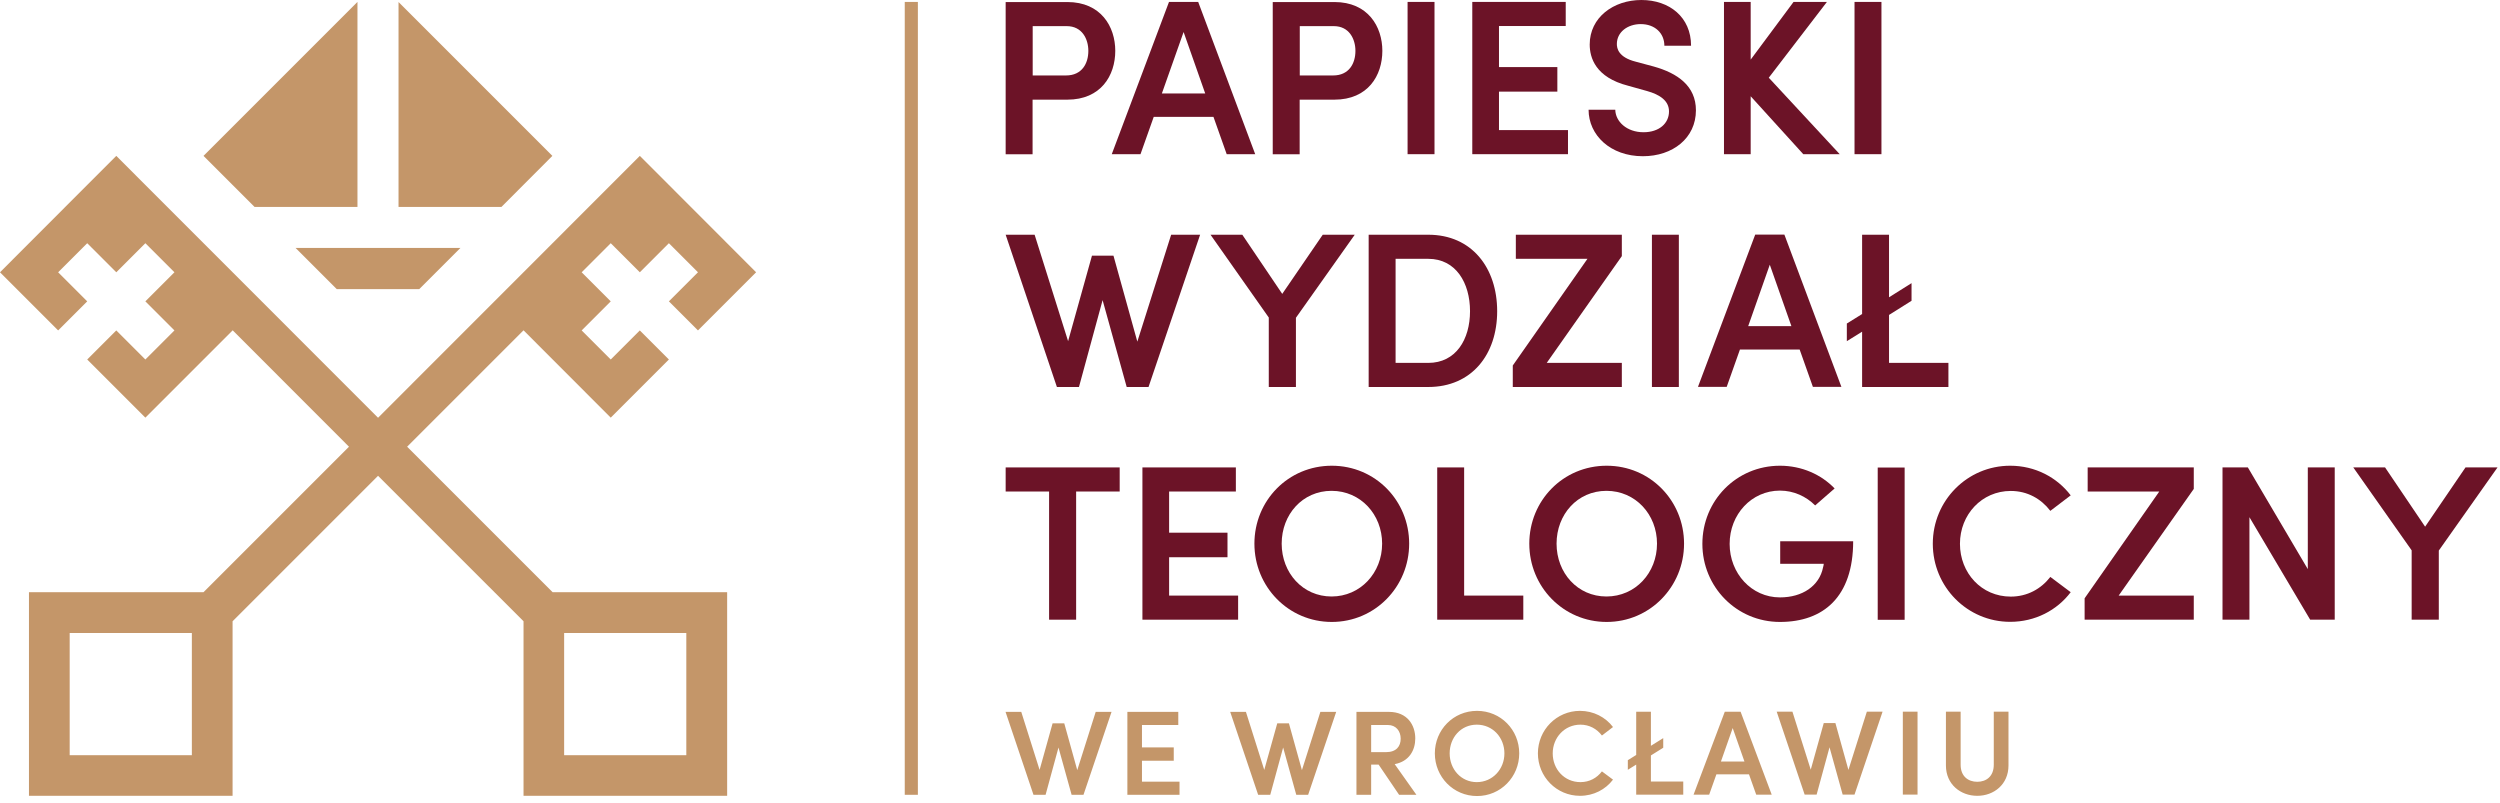 <svg xmlns="http://www.w3.org/2000/svg" width="221" height="71" viewBox="0 0 221 71" fill="none"><path d="M98.98 43.45H95.13V54.78H92.74V43.45H88.9V41.32H98.98V43.45Z" fill="#6C1327"></path><path d="M109.45 52.65V54.78H100.99V41.32H109.25V43.45H103.35V47.09H108.51V49.26H103.35V52.65H109.45Z" fill="#6C1327"></path><path d="M110.89 48.06C110.89 44.25 113.88 41.17 117.73 41.17C121.58 41.17 124.57 44.26 124.57 48.06C124.57 51.86 121.56 54.98 117.73 54.98C113.9 54.98 110.89 51.87 110.89 48.06ZM122.18 48.06C122.18 45.48 120.28 43.39 117.71 43.39C115.14 43.39 113.3 45.48 113.3 48.06C113.3 50.64 115.16 52.73 117.71 52.73C120.26 52.73 122.18 50.64 122.18 48.06Z" fill="#6C1327"></path><path d="M127.05 41.32H129.43V52.65H134.66V54.78H127.05V41.32Z" fill="#6C1327"></path><path d="M135.19 48.06C135.19 44.25 138.18 41.17 142.03 41.17C145.88 41.17 148.87 44.26 148.87 48.06C148.87 51.86 145.86 54.98 142.03 54.98C138.2 54.98 135.19 51.87 135.19 48.06ZM146.48 48.06C146.48 45.48 144.58 43.39 142.01 43.39C139.44 43.39 137.6 45.48 137.6 48.06C137.6 50.64 139.45 52.73 142.01 52.73C144.57 52.73 146.48 50.64 146.48 48.06Z" fill="#6C1327"></path><path d="M150.49 48.08C150.49 44.25 153.5 41.17 157.35 41.17C159.28 41.17 161 41.95 162.18 43.18L160.46 44.68C159.66 43.88 158.56 43.37 157.35 43.37C154.83 43.37 152.9 45.48 152.9 48.08C152.9 50.68 154.83 52.81 157.35 52.81C159.32 52.81 160.83 51.81 161.16 50.15C161.18 50.05 161.22 49.95 161.22 49.84H157.37V47.85H163.82C163.82 52.75 161.2 54.98 157.35 54.98C153.5 54.98 150.49 51.87 150.49 48.08Z" fill="#6C1327"></path><path d="M168.37 41.33H165.99V54.79H168.37V41.33Z" fill="#6C1327"></path><path d="M170.86 48.06C170.86 44.25 173.91 41.17 177.7 41.17C179.91 41.17 181.84 42.2 183.05 43.79L181.25 45.16C180.43 44.09 179.22 43.4 177.75 43.4C175.19 43.4 173.26 45.49 173.26 48.07C173.26 50.65 175.16 52.74 177.75 52.74C179.21 52.74 180.43 52.06 181.25 51L183.05 52.35C181.84 53.95 179.91 54.97 177.7 54.97C173.91 54.97 170.86 51.88 170.86 48.07" fill="#6C1327"></path><path d="M193.93 43.22L187.29 52.65H193.93V54.78H184.28V52.89L190.88 43.45H184.55V41.32H193.93V43.22Z" fill="#6C1327"></path><path d="M206.39 41.32V54.78H204.22L198.85 45.72V54.78H196.47V41.32H198.71L204.01 50.31V41.32H206.39Z" fill="#6C1327"></path><path d="M220.78 41.32L215.59 48.67V54.78H213.19V48.65L208.03 41.32H210.84L214.38 46.56L217.95 41.32H220.78Z" fill="#6C1327"></path><path d="M98.59 4.49C98.59 6.68 97.32 8.81 94.35 8.81H91.28V13.64H88.9V0.18H94.35C97.32 0.18 98.59 2.35 98.59 4.5V4.49ZM96.21 4.5C96.21 3.45 95.66 2.31 94.3 2.31H91.29V6.67H94.24C95.65 6.67 96.21 5.6 96.21 4.5Z" fill="#6C1327"></path><path d="M107.26 10.33H101.99L100.82 13.63H98.28L103.34 0.17H105.92L110.96 13.63H108.44L107.27 10.33H107.26ZM106.54 8.26L104.63 2.83L102.71 8.26H106.54Z" fill="#6C1327"></path><path d="M122.2 4.49C122.2 6.68 120.93 8.81 117.96 8.81H114.89V13.64H112.51V0.18H117.96C120.93 0.18 122.2 2.35 122.2 4.5V4.49ZM119.82 4.5C119.82 3.45 119.27 2.31 117.91 2.31H114.9V6.67H117.85C119.26 6.67 119.82 5.6 119.82 4.5Z" fill="#6C1327"></path><path d="M126.81 0.17H124.43V13.63H126.81V0.17Z" fill="#6C1327"></path><path d="M138.61 11.5V13.63H130.15V0.17H138.41V2.3H132.51V5.93H137.67V8.1H132.51V11.5H138.61Z" fill="#6C1327"></path><path d="M140.43 9.7H142.79C142.81 10.74 143.8 11.69 145.29 11.69C146.66 11.69 147.54 10.91 147.54 9.85C147.54 8.91 146.74 8.37 145.61 8.05L143.93 7.58C141.04 6.84 140.53 5.1 140.53 3.93C140.53 1.55 142.62 0 145.1 0C147.58 0 149.49 1.52 149.49 4.04H147.13C147.13 2.93 146.29 2.13 145.04 2.13C143.89 2.13 142.93 2.83 142.93 3.89C142.93 4.26 143.05 5.06 144.59 5.45L146.19 5.88C148.3 6.47 149.92 7.6 149.92 9.75C149.92 12.21 147.87 13.81 145.23 13.81C142.36 13.81 140.43 11.95 140.43 9.69" fill="#6C1327"></path><path d="M159.41 13.63L154.76 8.51V13.63H152.4V0.17H154.76V5.27L158.55 0.17H161.5L156.36 6.87L162.63 13.63H159.41Z" fill="#6C1327"></path><path d="M166.32 0.17H163.94V13.63H166.32V0.17Z" fill="#6C1327"></path><path d="M106.09 20.75L101.53 34.21H99.6L97.47 26.53L95.38 34.21H93.43L88.9 20.75H91.46L94.42 30.16L96.53 22.6H98.43L100.54 30.2L103.53 20.75H106.09Z" fill="#6C1327"></path><path d="M119.76 20.75L114.56 28.09V34.21H112.16V28.07L107.01 20.75H109.82L113.35 25.98L116.93 20.75H119.76Z" fill="#6C1327"></path><path d="M120.99 20.75H126.26C130.11 20.75 132.35 23.68 132.35 27.51C132.35 31.34 130.1 34.21 126.26 34.21H120.99V20.75ZM126.26 32.08C128.7 32.08 129.95 30.01 129.95 27.51C129.95 25.01 128.7 22.88 126.26 22.88H123.37V32.08H126.26Z" fill="#6C1327"></path><path d="M143.37 22.64L136.73 32.08H143.37V34.21H133.73V32.31L140.33 22.88H134V20.75H143.37V22.64Z" fill="#6C1327"></path><path d="M148.41 20.75H146.03V34.21H148.41V20.75Z" fill="#6C1327"></path><path d="M159.08 30.9H153.81L152.64 34.2H150.1L155.16 20.74H157.74L162.78 34.2H160.26L159.09 30.9H159.08ZM158.36 28.83L156.45 23.4L154.54 28.83H158.37H158.36Z" fill="#6C1327"></path><path d="M172.24 32.08V34.21H164.61V29.32L163.26 30.16V28.6L164.61 27.76V20.75H166.99V26.28L168.98 25.03V26.59L166.99 27.84V32.08H172.24Z" fill="#6C1327"></path><path d="M98.26 62.93L95.78 70.26H94.73L93.57 66.08L92.43 70.26H91.36L88.89 62.93H90.28L91.9 68.06L93.05 63.94H94.08L95.23 68.08L96.86 62.93H98.25H98.26ZM104.27 69.1V70.26H99.66V62.93H104.16V64.09H100.95V66.07H103.76V67.25H100.95V69.1H104.27ZM118.12 62.93L115.64 70.26H114.59L113.43 66.08L112.29 70.26H111.22L108.75 62.93H110.14L111.76 68.06L112.91 63.94H113.94L115.09 68.08L116.72 62.93H118.11H118.12ZM121.87 67.59H121.21V70.26H119.91V62.93H122.78C124.42 62.93 125.11 64.11 125.11 65.28C125.11 66.32 124.57 67.31 123.29 67.55L125.21 70.26H123.68L121.87 67.59ZM121.21 66.49H122.52C123.44 66.49 123.82 65.97 123.82 65.3C123.82 64.63 123.41 64.09 122.69 64.09H121.21V66.49ZM126.84 66.6C126.84 64.52 128.47 62.84 130.57 62.84C132.67 62.84 134.3 64.52 134.3 66.6C134.3 68.68 132.66 70.37 130.57 70.37C128.48 70.37 126.84 68.68 126.84 66.6ZM132.99 66.6C132.99 65.2 131.96 64.06 130.55 64.06C129.14 64.06 128.15 65.2 128.15 66.6C128.15 68 129.16 69.14 130.55 69.14C131.94 69.14 132.99 68 132.99 66.6ZM135.95 66.6C135.95 64.52 137.61 62.84 139.67 62.84C140.87 62.84 141.93 63.4 142.59 64.27L141.61 65.02C141.16 64.43 140.5 64.06 139.71 64.06C138.31 64.06 137.26 65.2 137.26 66.6C137.26 68 138.29 69.14 139.71 69.14C140.51 69.14 141.17 68.77 141.61 68.19L142.59 68.92C141.93 69.79 140.88 70.35 139.67 70.35C137.6 70.35 135.95 68.67 135.95 66.59V66.6ZM148.8 69.09V70.25H144.64V67.59L143.9 68.05V67.2L144.64 66.74V62.92H145.94V65.93L147.03 65.25V66.1L145.94 66.78V69.09H148.8ZM154.6 68.45H151.73L151.09 70.25H149.71L152.47 62.92H153.87L156.62 70.25H155.25L154.61 68.45H154.6ZM154.21 67.32L153.17 64.36L152.13 67.32H154.22H154.21ZM166.42 62.91L163.94 70.24H162.89L161.73 66.06L160.59 70.24H159.53L157.06 62.91H158.45L160.07 68.04L161.22 63.92H162.25L163.4 68.06L165.03 62.91H166.42ZM168.21 62.91H169.51V70.24H168.21V62.91ZM172.02 67.67V62.91H173.32V67.6C173.32 68.65 174.01 69.11 174.79 69.11C175.57 69.11 176.25 68.65 176.25 67.6V62.91H177.55V67.67C177.55 69.34 176.26 70.35 174.79 70.35C173.32 70.35 172.02 69.34 172.02 67.67ZM81.14 0.17H79.98V70.26H81.14V0.17ZM61.7 29.21L64.27 26.64L66.84 24.07L59.13 16.35L56.56 13.78L33.42 36.93L10.28 13.78L7.71 16.35L0 24.07L2.57 26.64L5.14 29.21L7.71 26.64L5.14 24.07L7.71 21.5L10.28 24.07L12.85 21.5L15.42 24.07L12.85 26.64L15.42 29.21L12.85 31.78L10.28 29.21L7.71 31.78L10.28 34.35L12.85 36.92L20.57 29.2L30.85 39.49L17.99 52.35H2.56V70.35H20.56V54.92L33.42 42.06L46.28 54.92V70.35H64.28V52.35H48.85L35.99 39.49L46.28 29.2L53.99 36.92L56.56 34.35L59.13 31.78L56.56 29.21L53.99 31.78L51.42 29.21L53.99 26.64L51.42 24.07L53.99 21.5L56.56 24.07L59.13 21.5L61.7 24.07L59.13 26.64L61.7 29.21ZM16.96 66.76H6.16V55.96H16.96V66.76ZM60.67 66.76H49.87V55.96H60.67V66.76ZM17.99 13.78L22.5 18.29H31.6V0.17L17.99 13.78ZM26.13 21.92L29.77 25.56H37.06L40.7 21.92H26.13ZM35.23 0.17V18.29H44.33L48.83 13.78L35.22 0.17H35.23Z" fill="#C49669"></path></svg>